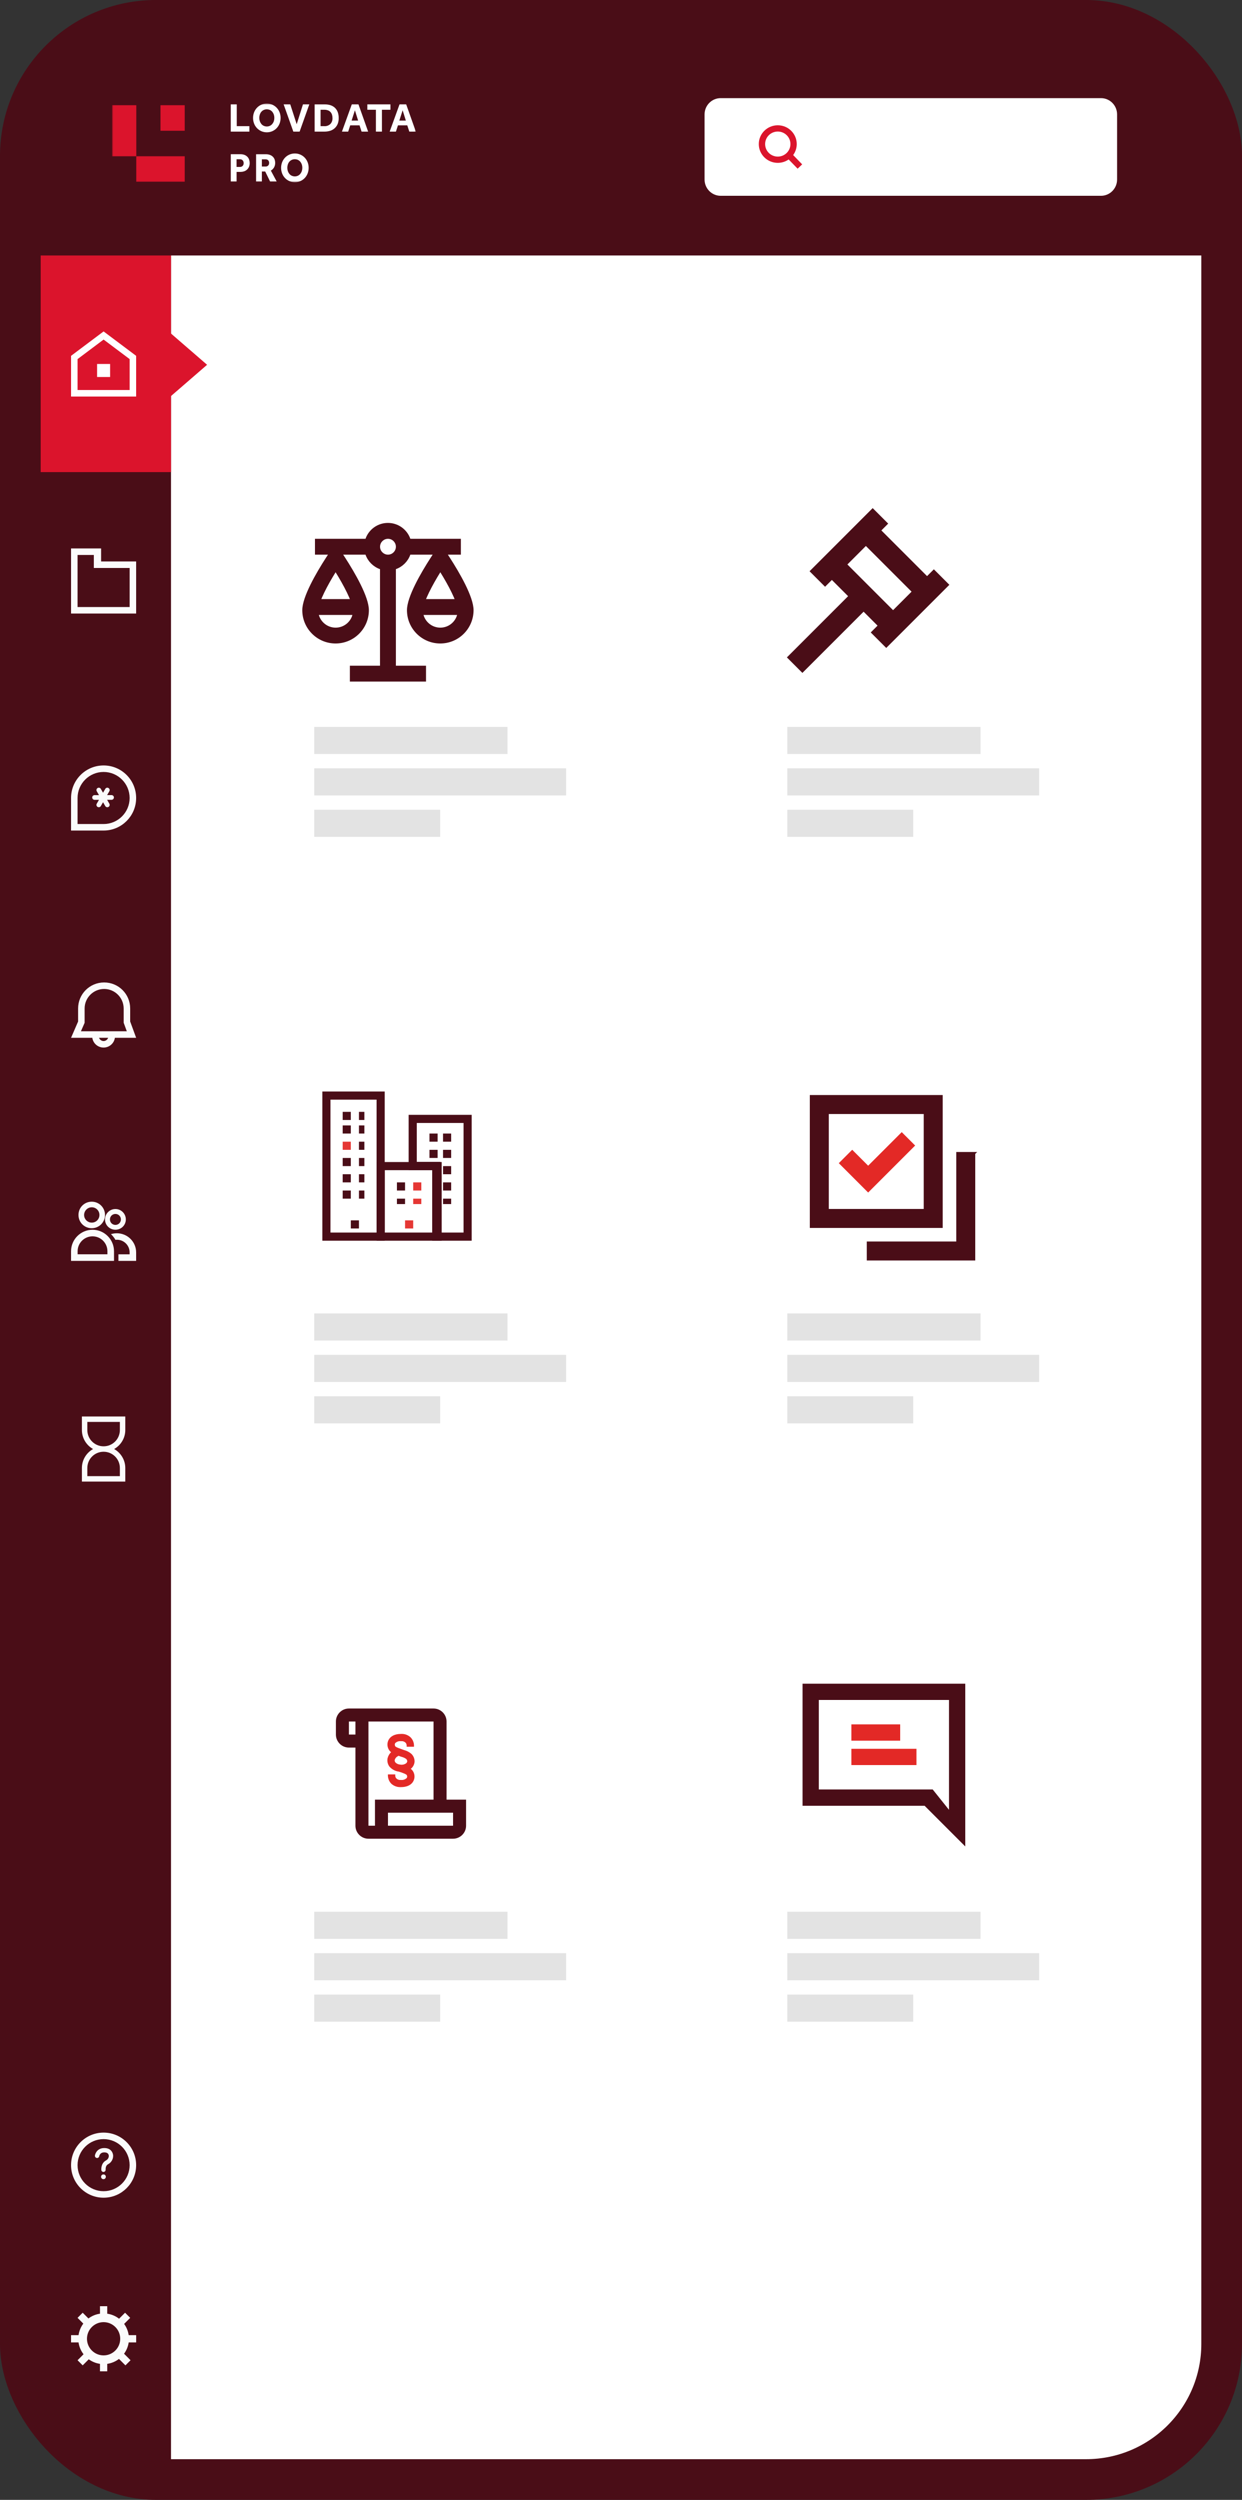 <?xml version="1.0" encoding="UTF-8"?>
<svg id="Layer_2" data-name="Layer 2" xmlns="http://www.w3.org/2000/svg" xmlns:xlink="http://www.w3.org/1999/xlink" viewBox="0 0 457.97 921.57">
  <rect x="0" y="0" width="457.97" height="921.57" fill="#333333" stroke="none"/>
  <defs>
    <style>
      .cls-1, .cls-2, .cls-3, .cls-4 {
        fill: none;
      }

      .cls-5 {
        mask: url(#mask);
      }

      .cls-6 {
        stroke-width: .25px;
      }

      .cls-6, .cls-7 {
        stroke: #e32926;
      }

      .cls-6, .cls-7, .cls-8 {
        fill: #e32926;
      }

      .cls-7, .cls-9, .cls-10, .cls-11, .cls-12 {
        fill-rule: evenodd;
      }

      .cls-9, .cls-13 {
        fill: #fbfbfb;
      }

      .cls-10, .cls-14 {
        fill: #db142c;
      }

      .cls-11, .cls-15, .cls-12 {
        fill: #4a0d17;
      }

      .cls-11, .cls-3, .cls-4 {
        stroke: #4a0d17;
      }

      .cls-16 {
        fill: #fff;
      }

      .cls-2 {
        stroke: #e3e3e3;
        stroke-width: 10px;
      }

      .cls-17 {
        fill: #e53734;
      }

      .cls-3 {
        stroke-width: 15px;
      }

      .cls-4 {
        stroke-width: 3px;
      }

      .cls-18 {
        clip-path: url(#clippath);
      }
    </style>
    <clipPath id="clippath">
      <rect class="cls-1" x="13.34" y="14.18" width="433.29" height="900" rx="30" ry="30"/>
    </clipPath>
    <mask id="mask" x="41.33" y="38.18" width="112" height="29" maskUnits="userSpaceOnUse">
      <g id="mask1_177_120" data-name="mask1 177 120">
        <path class="cls-16" d="M153.33,38.18H41.33v29h112v-29Z"/>
      </g>
    </mask>
  </defs>
  <g id="Layer_4" data-name="Layer 4">
    <g>
      <g class="cls-18">
        <rect class="cls-16" x="13.33" y="14.18" width="430.3" height="900"/>
        <path class="cls-15" d="M13.33,94.02h49.73v820.16H13.33V94.02Z"/>
        <path class="cls-14" d="M63.07,94.02H13.33v80.02h49.73v-80.02Z"/>
        <g>
          <path class="cls-16" d="M38.2,122.18l-12,9v15h24v-15l-12-9ZM47.8,143.78h-19.2v-11.4l9.6-7.2,9.6,7.2v11.4Z"/>
          <path class="cls-16" d="M40.6,134.18h-4.8v4.8h4.8v-4.8Z"/>
        </g>
        <path class="cls-9" d="M26.2,202.18h11.08v4.8h12.92v19.2h-24v-24ZM28.6,204.58v19.2h19.2v-14.4h-13.2v-4.8h-6Z"/>
        <g>
          <path class="cls-13" d="M38.82,290.82l-.82,1.42-.82-1.42c-.24-.42-.77-.56-1.18-.32-.42.24-.55.77-.32,1.19l.82,1.43h-1.63c-.48,0-.87.39-.87.87s.39.87.87.87h1.63l-.82,1.42h0c-.24.42-.1.95.32,1.19.14.08.29.12.43.12.3,0,.59-.16.75-.43l.82-1.42.82,1.42c.16.28.45.43.75.43.14,0,.29-.04.43-.12.42-.24.55-.77.32-1.19l-.82-1.43h1.63c.48,0,.87-.39.87-.87s-.39-.87-.87-.87h-1.63l.82-1.42h0c.24-.42.1-.94-.32-1.19-.42-.25-.94-.1-1.18.32Z"/>
          <path class="cls-9" d="M26.2,294.18c0-6.63,5.37-12,12-12s12,5.37,12,12-5.37,12-12,12h-12v-12ZM38.2,303.78h-9.6v-9.6c0-5.3,4.3-9.6,9.6-9.6s9.6,4.3,9.6,9.6-4.3,9.6-9.6,9.6Z"/>
        </g>
        <path class="cls-9" d="M26.2,382.58l2.6-6v-4.8c0-5.32,4.28-9.6,9.6-9.6s9.6,4.28,9.6,9.6v4.8l2.2,6h-7.84c-.28,2.04-2.04,3.6-4.16,3.6s-3.88-1.56-4.16-3.6h-7.84ZM36.52,382.58c.24.68.92,1.2,1.68,1.2s1.44-.52,1.68-1.2h-3.36ZM45.6,377.02l1.16,3.16h-16.92l1.36-3.12v-5.28c0-3.96,3.24-7.2,7.2-7.2s7.2,3.24,7.2,7.2v5.24Z"/>
        <g>
          <path class="cls-13" d="M38.72,447.89c0,2.71-2.18,4.89-4.89,4.89s-4.89-2.14-4.89-4.89,2.18-4.89,4.89-4.89,4.89,2.18,4.89,4.89ZM31.01,447.89c0,1.58,1.25,2.83,2.83,2.83s2.83-1.25,2.83-2.83-1.25-2.83-2.83-2.83-2.83,1.29-2.83,2.83Z"/>
          <path class="cls-13" d="M46.4,449.54c0,2.1-1.7,3.8-3.84,3.8s-3.84-1.7-3.84-3.8,1.7-3.84,3.84-3.84,3.84,1.74,3.84,3.84ZM40.54,449.54c0,1.13.89,2.02,2.02,2.02s2.02-.89,2.02-2.02-.89-2.02-2.02-2.02-2.02.89-2.02,2.02Z"/>
          <path class="cls-13" d="M42.04,464.82h-15.84v-3.55c0-4.36,3.56-7.92,7.92-7.92s7.92,3.56,7.92,7.92v3.55ZM28.62,462.39h10.99v-1.13c0-3.03-2.46-5.49-5.49-5.49s-5.5,2.46-5.5,5.49v1.13Z"/>
          <path class="cls-13" d="M43.65,464.82h6.55v-3.11c0-3.92-3.19-7.07-7.11-7.07-.77,0-1.49.12-2.18.32.65.61,1.21,1.33,1.66,2.1.16,0,.32-.04.53-.04,2.59,0,4.69,2.1,4.69,4.65v.73h-4.12v2.42Z"/>
        </g>
        <path class="cls-13" d="M46.2,527.18v-5h-16v5c0,3,1.68,5.64,4.12,7-2.44,1.36-4.12,4-4.12,7v5h16v-5c0-3-1.68-5.64-4.12-7,2.44-1.36,4.12-4,4.12-7ZM44.2,541.18v3h-12v-3c0-3.32,2.68-6,6-6s6,2.68,6,6ZM38.2,533.18c-3.32,0-6-2.68-6-6v-3h12v3c0,3.32-2.68,6-6,6Z"/>
        <path class="cls-9" d="M36.87,850.18h2.67v2.76c1.63.23,3.13.89,4.37,1.85l2.21-2.21,1.89,1.89-2.24,2.24c.87,1.2,1.46,2.61,1.68,4.14h2.76v2.67h-2.76c-.22,1.55-.82,2.97-1.71,4.18l2.4,2.4-1.89,1.89-2.38-2.38c-1.24.95-2.72,1.59-4.33,1.82v2.76h-2.67v-2.76c-1.53-.22-2.94-.81-4.14-1.68l-2.24,2.24-1.89-1.89,2.21-2.21c-.96-1.24-1.62-2.74-1.85-4.37h-2.76v-2.67h2.76c.23-1.58.85-3.03,1.76-4.26l-2.12-2.12,1.89-1.89,2.12,2.12c1.22-.92,2.67-1.54,4.26-1.76v-2.76ZM38.2,868.31c3.39,0,6.13-2.75,6.13-6.13s-2.75-6.13-6.13-6.13-6.13,2.75-6.13,6.13,2.75,6.13,6.13,6.13Z"/>
        <g>
          <path class="cls-9" d="M38.2,807.78c5.3,0,9.6-4.3,9.6-9.6s-4.3-9.6-9.6-9.6-9.6,4.3-9.6,9.6,4.3,9.6,9.6,9.6ZM38.2,810.18c6.63,0,12-5.37,12-12s-5.37-12-12-12-12,5.37-12,12,5.37,12,12,12Z"/>
          <path class="cls-9" d="M36.59,794.87c-.07.43-.48.73-.91.66-.44-.07-.74-.48-.67-.91l.79.12-.79-.12h0s0,0,0,0h0s0-.02,0-.02c0,0,0-.02,0-.03,0-.02.01-.06.02-.1.02-.08.05-.18.09-.31.08-.25.23-.58.47-.92.5-.7,1.39-1.37,2.84-1.37s2.27.54,2.77,1.26c.46.66.52,1.36.52,1.61,0,.41-.06,2.12-1.92,3.13-.45.25-.68.68-.78,1.13-.05.22-.07.43-.07.59,0,.07,0,.14,0,.17,0,.02,0,.03,0,.04h0c.04.44-.27.83-.71.88-.44.05-.83-.27-.88-.71l.8-.09q-.8.09-.8.08h0s0,0,0,0h0s0-.03,0-.04c0-.02,0-.05,0-.08,0-.07,0-.17,0-.28,0-.23.03-.55.11-.91.16-.7.57-1.63,1.57-2.18,1.07-.58,1.08-1.5,1.08-1.73,0-.07-.03-.4-.23-.7-.17-.24-.53-.57-1.45-.57-.87,0-1.3.37-1.54.7-.13.18-.21.36-.26.51-.02.07-.04.12-.05.16,0,.02,0,.03,0,.03,0,0,0,0,0,0Z"/>
          <path class="cls-13" d="M38.15,803.35c.49,0,.88-.39.88-.88s-.39-.88-.88-.88-.88.39-.88.88.39.88.88.88Z"/>
        </g>
        <path class="cls-15" d="M519.35,14.18v80H13.33s0-80,0-80h506.02Z"/>
        <g>
          <path class="cls-16" d="M405.98,36.18h-140.25c-3.28,0-5.93,2.69-5.93,6v24c0,3.31,2.66,6,5.93,6h140.25c3.27,0,5.93-2.69,5.93-6v-24c0-3.31-2.66-6-5.93-6Z"/>
          <path class="cls-10" d="M291.46,53.11c0,2.55-2.09,4.62-4.67,4.62s-4.66-2.07-4.66-4.62,2.09-4.62,4.66-4.62,4.67,2.07,4.67,4.62ZM290.81,58.78c-1.14.79-2.52,1.26-4.02,1.26-3.86,0-7-3.1-7-6.93s3.13-6.93,7-6.93,7,3.1,7,6.93c0,1.51-.49,2.91-1.32,4.05l3.32,3.43-1.68,1.6-3.3-3.4Z"/>
        </g>
        <g class="cls-5">
          <g>
            <path class="cls-14" d="M50.25,67.02h17.86v-9.41h-17.86v9.41Z"/>
            <path class="cls-14" d="M41.33,57.61h8.93v-18.82h-8.93v18.82Z"/>
            <path class="cls-14" d="M59.18,48.2h8.93v-9.41h-8.93v9.41Z"/>
            <path class="cls-16" d="M85.09,66.92h2.15v-3.55h1.51c.43,0,.85-.07,1.26-.21.39-.13.75-.34,1.06-.62.31-.28.56-.63.73-1.02.19-.45.28-.94.27-1.43,0-.42-.07-.83-.2-1.22-.13-.39-.34-.74-.61-1.03-.3-.31-.66-.56-1.06-.72-.49-.19-1.02-.29-1.55-.27h-3.55v10.07ZM87.23,61.53v-2.82h1.27c.18,0,.36.02.53.09.17.07.32.17.45.31.25.28.38.65.37,1.03,0,.18-.02.37-.08.54-.06.17-.16.33-.28.47-.13.13-.28.23-.45.3-.17.07-.35.1-.53.09h-1.29ZM94.41,66.92h2.15v-3.7h1.23l1.81,3.7h2.43l-2.16-4.03c.49-.27.89-.68,1.18-1.17.29-.52.43-1.11.42-1.71,0-.42-.07-.83-.21-1.22-.14-.38-.36-.72-.64-1-.31-.3-.67-.53-1.07-.68-.48-.17-.98-.26-1.49-.25h-3.63v10.07ZM96.56,61.4v-2.67h1.36c.18-.01.35.02.52.08.17.06.32.16.45.28.12.13.21.28.27.45.06.17.09.35.08.53,0,.17-.02.35-.08.51-.06.16-.15.31-.27.44-.13.13-.28.23-.44.29-.17.06-.34.09-.52.08h-1.36ZM110.74,66.77c.6-.26,1.15-.64,1.61-1.12.46-.48.82-1.06,1.07-1.68.26-.66.39-1.38.39-2.09,0-.72-.12-1.43-.39-2.1-.25-.62-.61-1.19-1.07-1.67-.46-.48-1.01-.86-1.61-1.12-.64-.28-1.32-.41-2.01-.41-.69,0-1.37.13-2.01.41-.6.26-1.15.64-1.61,1.12-.46.48-.82,1.05-1.07,1.67-.26.67-.39,1.38-.39,2.1,0,.72.13,1.43.39,2.09.24.63.61,1.2,1.07,1.68.46.48,1.01.86,1.61,1.12.64.28,1.32.41,2.01.41.69,0,1.37-.13,2.01-.41h0ZM107.56,64.78c-.34-.16-.64-.4-.88-.7-.24-.3-.43-.64-.55-1.01-.13-.39-.19-.81-.19-1.22,0-.42.06-.83.19-1.22.12-.37.3-.71.55-1,.24-.29.54-.52.88-.68.36-.17.76-.26,1.16-.25.4,0,.79.08,1.15.25.33.16.63.39.87.68.24.3.43.64.55,1,.13.39.19.81.19,1.22,0,.42-.06.83-.19,1.22-.12.37-.31.71-.55,1.01-.24.29-.53.53-.87.69-.36.18-.76.26-1.15.26-.4,0-.8-.08-1.16-.26"/>
            <path class="cls-16" d="M85.09,48.52h6.87v-2.02h-4.66v-8.05h-2.21v10.07ZM100.4,48.37c.6-.26,1.15-.64,1.61-1.12.46-.48.82-1.06,1.07-1.68.26-.66.39-1.38.39-2.09,0-.72-.12-1.43-.39-2.1-.25-.62-.61-1.19-1.07-1.67-.46-.48-1.01-.86-1.61-1.12-.64-.28-1.32-.41-2.01-.41-.69,0-1.37.13-2.01.41-.6.26-1.15.64-1.61,1.12-.46.48-.82,1.05-1.07,1.67-.26.67-.39,1.38-.39,2.1,0,.72.13,1.43.39,2.09.24.63.61,1.2,1.07,1.68.46.48,1.01.86,1.61,1.12.64.28,1.32.41,2.01.41.69,0,1.37-.13,2.01-.41h0ZM97.23,46.38c-.34-.16-.64-.4-.88-.7-.24-.3-.43-.64-.55-1.01-.13-.39-.19-.81-.19-1.22,0-.42.06-.83.19-1.22.12-.37.3-.71.55-1,.24-.29.54-.52.88-.68.37-.17.76-.26,1.16-.25.4,0,.79.08,1.16.25.33.16.63.39.87.68.24.3.43.64.55,1,.13.39.19.81.19,1.22,0,.42-.06.83-.19,1.22-.12.37-.31.71-.55,1.01-.24.29-.53.53-.87.69-.36.18-.76.26-1.16.26-.4,0-.8-.08-1.16-.26h0ZM108.16,48.52h2.32l3.58-10.07h-2.34l-2.32,7.35-2.38-7.35h-2.44l3.58,10.07ZM116.01,48.52h3.67c.71,0,1.41-.1,2.08-.31.61-.19,1.17-.51,1.65-.94.47-.43.84-.96,1.09-1.55.28-.69.41-1.43.39-2.18.02-.78-.11-1.55-.38-2.28-.24-.61-.61-1.15-1.08-1.58-.48-.42-1.04-.74-1.65-.92-.68-.21-1.38-.31-2.08-.3h-3.68v10.07ZM118.21,46.5v-6.04h1.35c.46-.01.92.06,1.36.22.36.13.68.34.94.62.25.27.44.61.56.97.13.41.19.83.18,1.26.02.4-.04.8-.17,1.18s-.35.72-.62,1.01c-.31.28-.66.49-1.05.63-.39.14-.79.19-1.2.16h-1.35ZM126.08,48.52h2.31l.75-2.31h3.44l.75,2.31h2.41l-3.57-10.07h-2.44l-3.64,10.07ZM129.65,44.45l1.22-3.8,1.18,3.8h-2.4ZM138.61,48.52h2.22v-8.06h3.14v-2.01h-8.52v2.01h3.16v8.06ZM143.68,48.52h2.31l.75-2.31h3.44l.75,2.31h2.41l-3.57-10.07h-2.44l-3.64,10.07ZM147.25,44.45l1.22-3.8,1.18,3.8h-2.4Z"/>
          </g>
        </g>
        <path class="cls-14" d="M76.36,134.48l-16.5,14.29v-28.58l16.5,14.29Z"/>
      </g>
      <g id="ikon-marked-virksomheter">
        <rect id="Rectangle_362" data-name="Rectangle 362" class="cls-4" x="120.36" y="403.88" width="20" height="52"/>
        <path id="Path_589" data-name="Path 589" class="cls-4" d="M157.97,429.84h-5.79v-17.36h20.25v43.4h-11.57v-26.04h-2.89Z"/>
        <rect id="Rectangle_363" data-name="Rectangle 363" class="cls-4" x="140.36" y="429.88" width="21" height="26"/>
        <rect id="Rectangle_375" data-name="Rectangle 375" class="cls-15" x="126.36" y="438.88" width="3" height="3"/>
        <rect id="Rectangle_376" data-name="Rectangle 376" class="cls-17" x="126.36" y="420.88" width="3" height="3"/>
        <rect id="Rectangle_384" data-name="Rectangle 384" class="cls-17" x="149.36" y="449.88" width="3" height="3"/>
        <rect id="Rectangle_386" data-name="Rectangle 386" class="cls-17" x="152.36" y="435.88" width="3" height="3"/>
        <g id="Group_841" data-name="Group 841">
          <rect id="Rectangle_364" data-name="Rectangle 364" class="cls-15" x="158.36" y="417.88" width="3" height="3"/>
          <rect id="Rectangle_365" data-name="Rectangle 365" class="cls-15" x="158.36" y="423.88" width="3" height="3"/>
          <rect id="Rectangle_366" data-name="Rectangle 366" class="cls-15" x="163.36" y="417.88" width="3" height="3"/>
          <rect id="Rectangle_367" data-name="Rectangle 367" class="cls-15" x="163.36" y="423.88" width="3" height="3"/>
          <rect id="Rectangle_368" data-name="Rectangle 368" class="cls-15" x="163.36" y="429.88" width="3" height="3"/>
          <rect id="Rectangle_369" data-name="Rectangle 369" class="cls-15" x="163.36" y="435.88" width="3" height="3"/>
          <rect id="Rectangle_370" data-name="Rectangle 370" class="cls-15" x="163.36" y="441.88" width="3" height="2"/>
          <rect id="Rectangle_371" data-name="Rectangle 371" class="cls-15" x="126.36" y="426.88" width="3" height="3"/>
          <rect id="Rectangle_372" data-name="Rectangle 372" class="cls-15" x="126.36" y="414.88" width="3" height="3"/>
          <rect id="Rectangle_373" data-name="Rectangle 373" class="cls-15" x="126.36" y="409.88" width="3" height="3"/>
          <rect id="Rectangle_374" data-name="Rectangle 374" class="cls-15" x="126.36" y="432.88" width="3" height="3"/>
          <rect id="Rectangle_377" data-name="Rectangle 377" class="cls-15" x="132.36" y="426.88" width="2" height="3"/>
          <rect id="Rectangle_378" data-name="Rectangle 378" class="cls-15" x="132.36" y="414.88" width="2" height="3"/>
          <rect id="Rectangle_379" data-name="Rectangle 379" class="cls-15" x="132.36" y="409.88" width="2" height="3"/>
          <rect id="Rectangle_380" data-name="Rectangle 380" class="cls-15" x="132.36" y="432.88" width="2" height="3"/>
          <rect id="Rectangle_381" data-name="Rectangle 381" class="cls-15" x="132.36" y="438.88" width="2" height="3"/>
          <rect id="Rectangle_382" data-name="Rectangle 382" class="cls-15" x="132.36" y="420.88" width="2" height="3"/>
          <rect id="Rectangle_383" data-name="Rectangle 383" class="cls-15" x="129.36" y="449.88" width="3" height="3"/>
          <rect id="Rectangle_385" data-name="Rectangle 385" class="cls-15" x="146.36" y="435.88" width="3" height="3"/>
          <rect id="Rectangle_387" data-name="Rectangle 387" class="cls-15" x="146.36" y="441.88" width="3" height="2"/>
        </g>
        <rect id="Rectangle_388" data-name="Rectangle 388" class="cls-17" x="152.36" y="441.88" width="3" height="2"/>
      </g>
      <g id="Group_786" data-name="Group 786">
        <path id="Path_331" data-name="Path 331" class="cls-11" d="M341.11,410.18h-36v36h36v-36ZM299.11,404.18v48h48v-48h-48Z"/>
        <path id="Path_332" data-name="Path 332" class="cls-7" d="M336.74,422.3l-16.62,16.62-10.12-10.12,4.24-4.24,5.88,5.88,12.38-12.38,4.24,4.24Z"/>
        <path id="Path_333" data-name="Path 333" class="cls-11" d="M359.11,425.18h-6v33h-33v6h39v-39Z"/>
      </g>
      <g>
        <path class="cls-2" d="M115.87,272.97h71.26"/>
        <path class="cls-2" d="M115.87,288.24h92.88"/>
        <path class="cls-2" d="M115.87,303.51h46.44"/>
      </g>
      <g>
        <path class="cls-2" d="M290.3,272.97h71.26"/>
        <path class="cls-2" d="M290.3,288.24h92.88"/>
        <path class="cls-2" d="M290.3,303.51h46.44"/>
      </g>
      <g>
        <path class="cls-2" d="M115.87,489.19h71.26"/>
        <path class="cls-2" d="M115.87,504.46h92.88"/>
        <path class="cls-2" d="M115.87,519.73h46.44"/>
      </g>
      <g>
        <path class="cls-2" d="M290.3,489.19h71.26"/>
        <path class="cls-2" d="M290.3,504.46h92.88"/>
        <path class="cls-2" d="M290.3,519.73h46.44"/>
      </g>
      <g>
        <path class="cls-2" d="M115.87,709.76h71.26"/>
        <path class="cls-2" d="M115.87,725.03h92.88"/>
        <path class="cls-2" d="M115.87,740.3h46.44"/>
      </g>
      <g>
        <path class="cls-2" d="M290.3,709.76h71.26"/>
        <path class="cls-2" d="M290.3,725.03h92.88"/>
        <path class="cls-2" d="M290.3,740.3h46.44"/>
      </g>
      <g id="Group_780" data-name="Group 780">
        <g id="ikon-historie">
          <path id="Path_342" data-name="Path 342" class="cls-12" d="M128.66,629.84c-2.65,0-4.8,2.15-4.8,4.8h0v4.8c0,2.65,2.15,4.8,4.8,4.8h2.4v28.8c0,2.65,2.15,4.8,4.8,4.8h31.2c2.65,0,4.8-2.15,4.8-4.8v-9.6h-7.2v-28.8c0-2.65-2.15-4.8-4.8-4.8h-31.2ZM159.86,634.64v28.8h-21.6v9.6h-2.4v-38.4h24ZM167.06,668.24v4.8h-24v-4.8h24ZM131.06,639.44v-4.8h-2.4v4.8h2.4Z"/>
          <path id="Path_343" data-name="Path 343" class="cls-6" d="M151.25,652.09h0c.87-.62,1.41-1.59,1.5-2.66h0c.02-1.06-.4-2.08-1.17-2.81h0c-.78-.65-1.69-1.11-2.67-1.36l-2.09-.76c-.35-.13-.68-.29-.99-.48-.07-.05-.13-.11-.18-.18-.05-.08-.09-.16-.11-.25h0c-.15-.35-.11-.74.08-1.06.6-.6,1.45-.88,2.29-.77h.01c.69-.07,1.36.19,1.82.71.21.29.33.64.34,1h0v.23s0,.1,0,.1h2.35s.1,0,.1,0v-.35h0c-.02-1.09-.46-2.13-1.23-2.9h0c-.92-.85-2.14-1.29-3.39-1.22-2.49,0-3.7.95-4.28,1.76h0c-.68.96-.83,2.2-.41,3.3.23.62.64,1.16,1.18,1.53-.66.59-1.13,1.37-1.35,2.23h0c-.23,1.03,0,2.1.6,2.96h0c.87,1.03,2.09,1.7,3.42,1.87.68.19,1.35.42,2,.7h0c.29.11.57.26.83.43.13.09.22.22.27.36h0c.14.35.11.74-.08,1.06-.61.59-1.46.88-2.3.77h-.01c-.69.07-1.36-.19-1.82-.71-.22-.29-.34-.64-.34-1.01h0v-.23s0-.1,0-.1h-2.36s-.1,0-.1,0v.35h0c.03,1.08.47,2.12,1.23,2.89h0c.87.78,2,1.21,3.17,1.21h0c.08,0,.15,0,.23,0,2.49,0,3.71-.95,4.29-1.76h0c.68-.97.83-2.21.4-3.31-.24-.64-.67-1.18-1.23-1.57ZM147.47,650.62h-.01c-.69-.05-1.33-.36-1.8-.87-.21-.3-.29-.68-.22-1.04.2-.62.64-1.13,1.23-1.42h0l.27-.17c.44.18.85.32,1.18.42h0c.63.15,1.22.42,1.74.8.26.25.42.6.43.96-.04.37-.24.7-.55.9-.67.44-1.49.59-2.28.42Z"/>
        </g>
      </g>
      <g id="Group_963" data-name="Group 963">
        <path id="Path_391" data-name="Path 391" class="cls-15" d="M349.93,626.69v40.5l-6-7.5h-42v-33h48ZM355.93,620.69h-60v45h45l15,15v-60Z"/>
        <path id="Path_392" data-name="Path 392" class="cls-8" d="M331.93,635.69h-18v6h18v-6Z"/>
        <path id="Path_393" data-name="Path 393" class="cls-8" d="M337.93,644.69h-24v6h24v-6Z"/>
      </g>
      <path class="cls-11" d="M299.22,210.59l22.57-22.57,5.01,5.01-2.51,2.51,17.55,17.55,2.51-2.51,5.01,5.01-22.57,22.57-5.01-5.01,2.51-2.51-5.85-5.85-22.57,22.57-5.01-5.01,22.57-22.57-6.69-6.69-2.51,2.51-5.01-5.01ZM336.83,218.12l-17.55-17.55-7.52,7.52,17.55,17.55,7.52-7.52Z"/>
      <rect class="cls-3" x="7.5" y="7.5" width="442.97" height="906.57" rx="50" ry="50"/>
      <path class="cls-12" d="M145.98,209.82v35.59h11.11v5.85h-28.08v-5.85h11.11v-35.59c-2.49-.88-4.47-2.86-5.35-5.35h-8.23c.23.35.47.71.71,1.09,3.63,5.63,8.77,14.46,8.77,19.38,0,6.78-5.5,12.28-12.28,12.28s-12.28-5.5-12.28-12.28c0-4.92,5.14-13.76,8.77-19.38.24-.38.48-.74.71-1.09h-4.8v-5.85h18.63c1.2-3.41,4.45-5.85,8.27-5.85s7.07,2.44,8.27,5.85h18.63v5.85h-4.8c.23.35.47.71.71,1.09,3.63,5.63,8.77,14.46,8.77,19.38,0,6.78-5.5,12.28-12.28,12.28s-12.28-5.5-12.28-12.28c0-4.92,5.14-13.76,8.77-19.38.24-.38.48-.74.71-1.09h-8.23c-.88,2.49-2.86,4.47-5.35,5.35ZM145.98,201.55c0,1.62-1.31,2.92-2.92,2.92s-2.92-1.31-2.92-2.92,1.31-2.92,2.92-2.92,2.92,1.31,2.92,2.92ZM129.95,226.7c-.76,2.7-3.25,4.68-6.19,4.68s-5.43-1.98-6.19-4.68h12.38ZM118.49,220.85c.08-.2.17-.41.26-.63,1.02-2.35,2.42-4.95,3.89-7.43.37-.63.74-1.24,1.11-1.83.37.59.74,1.21,1.11,1.83,1.47,2.49,2.87,5.09,3.89,7.43.09.22.18.43.26.63h-10.52ZM162.36,231.38c2.95,0,5.43-1.98,6.19-4.68h-12.38c.76,2.7,3.25,4.68,6.19,4.68ZM157.1,220.85h10.52c-.08-.2-.17-.41-.26-.63-1.02-2.35-2.42-4.95-3.89-7.43-.37-.63-.74-1.24-1.11-1.83-.37.59-.74,1.21-1.11,1.83-1.47,2.49-2.87,5.09-3.89,7.43-.09.22-.18.43-.26.63Z"/>
    </g>
  </g>
</svg>